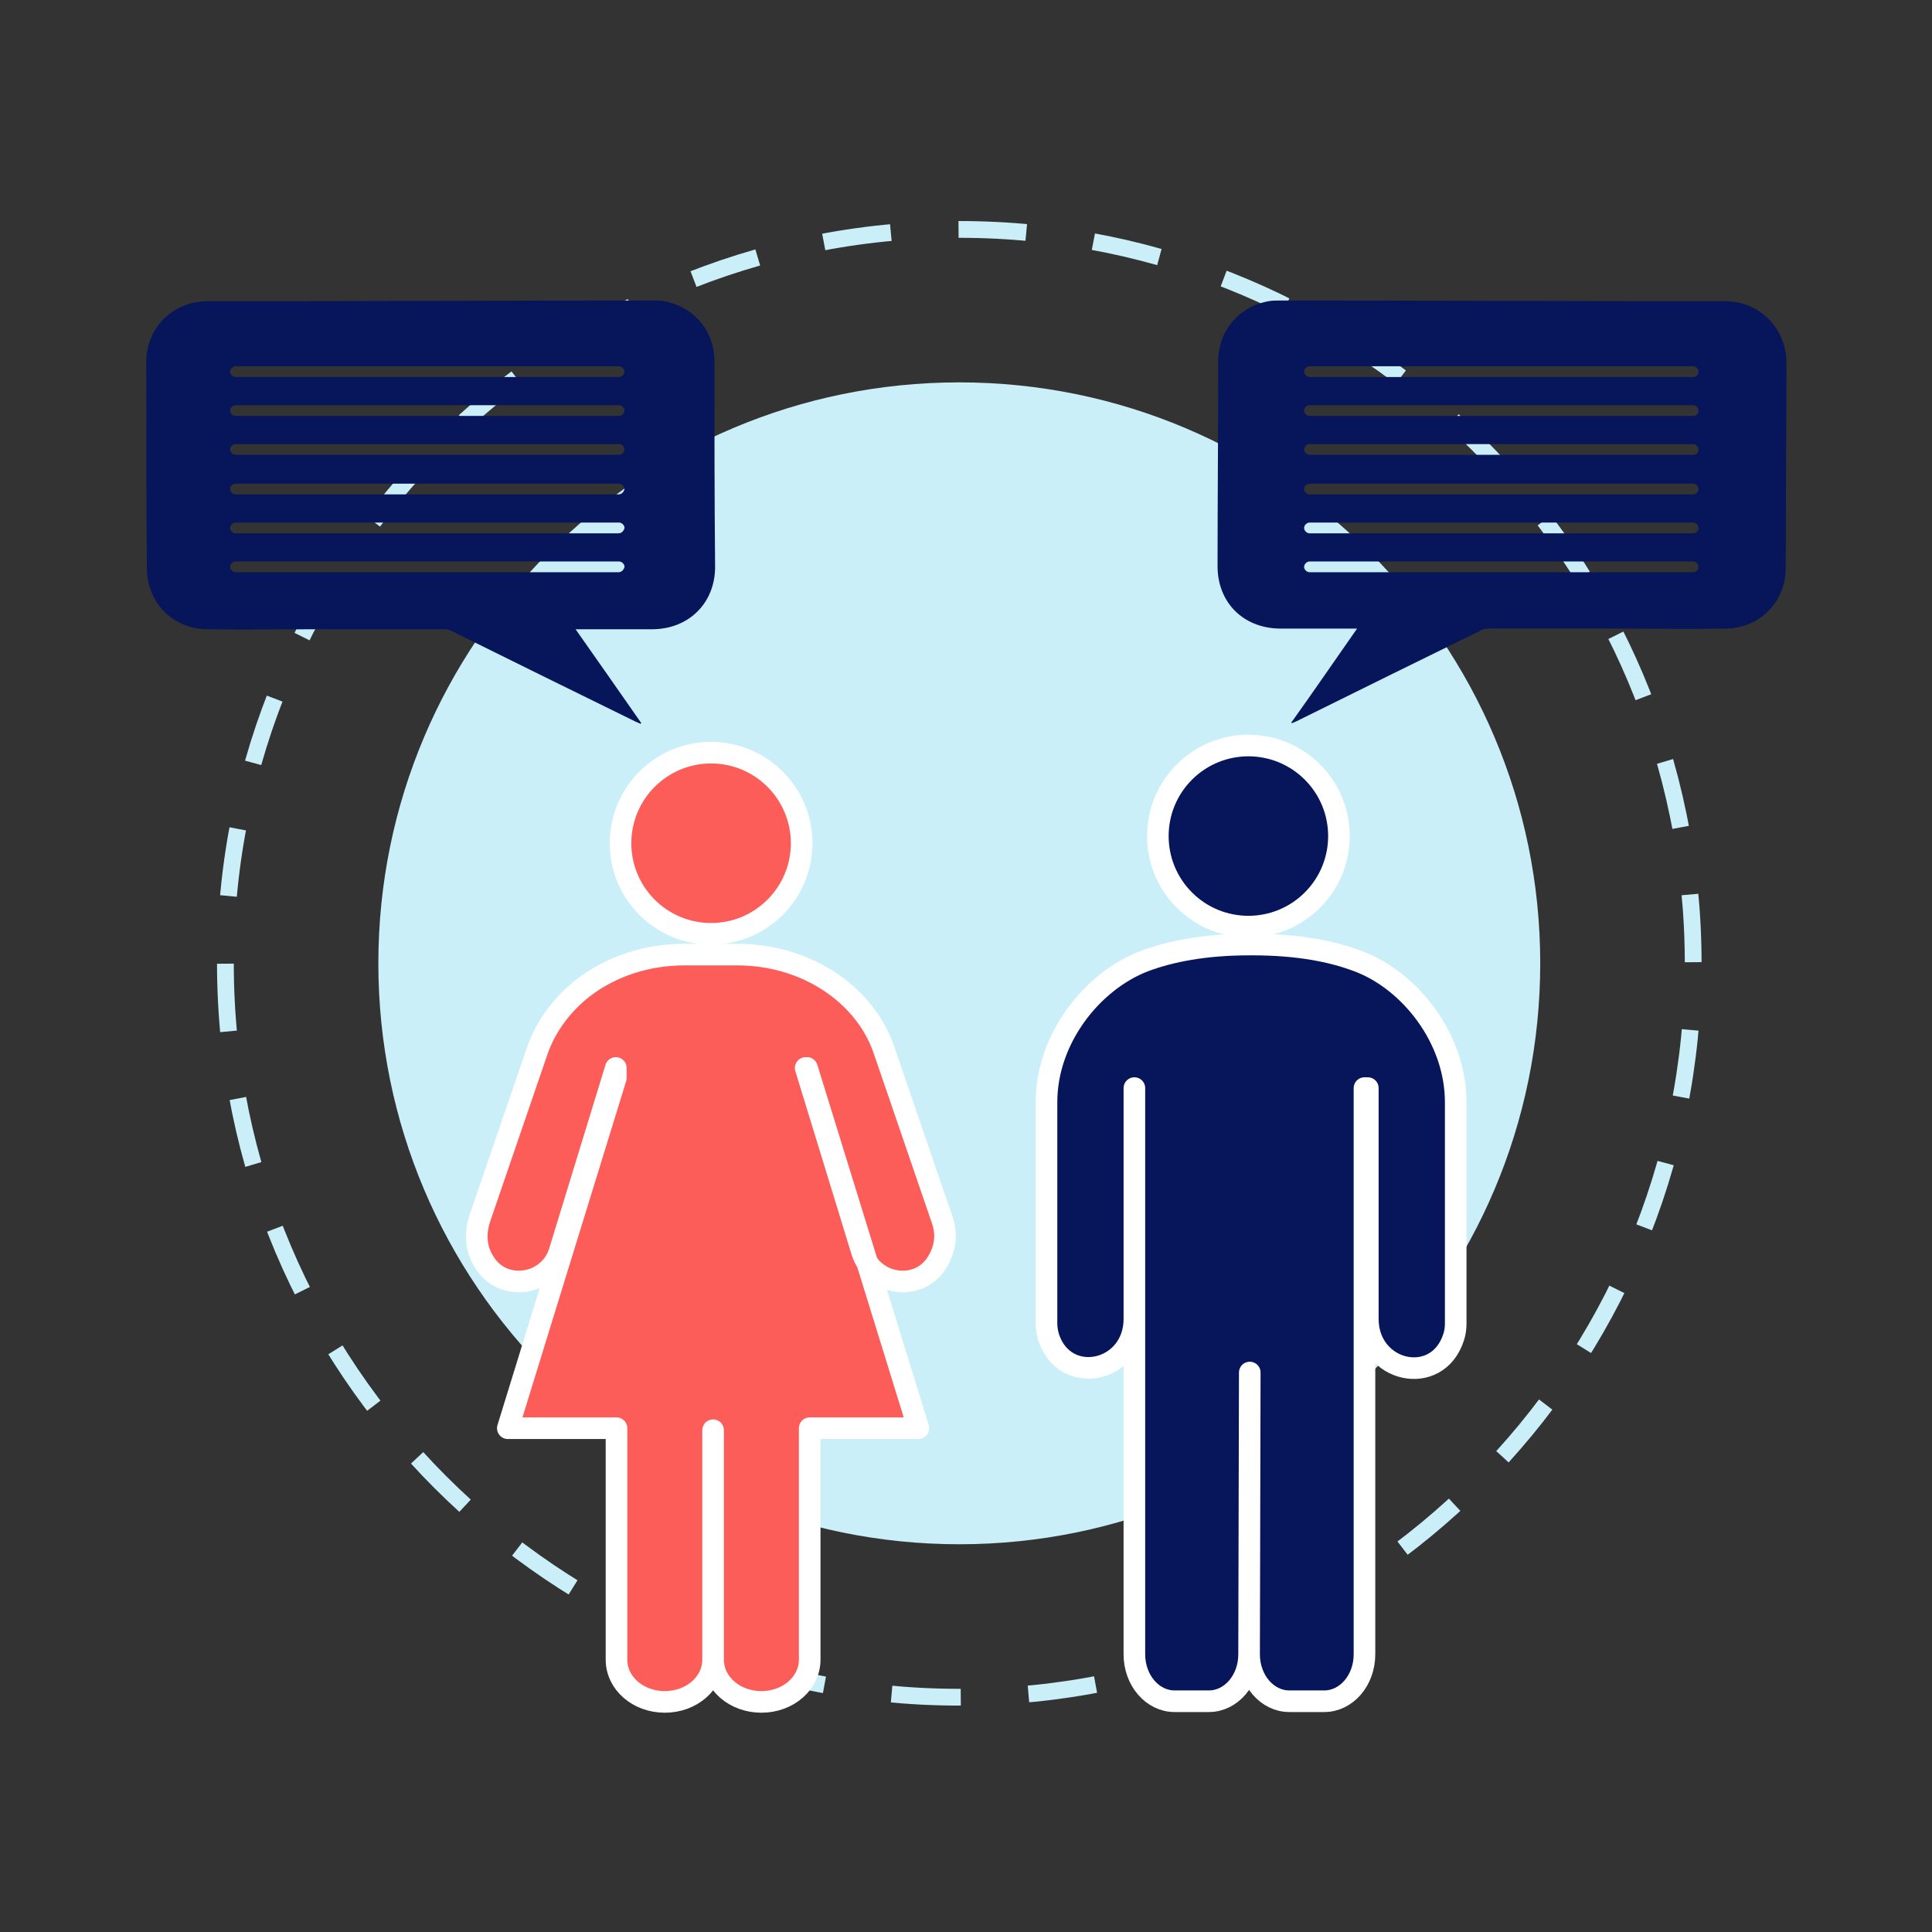 <?xml version="1.0" encoding="utf-8"?>
<!-- Generator: Adobe Illustrator 27.0.0, SVG Export Plug-In . SVG Version: 6.00 Build 0)  -->
<svg version="1.1" id="Layer_1" xmlns="http://www.w3.org/2000/svg" xmlns:xlink="http://www.w3.org/1999/xlink" x="0px" y="0px"
	 viewBox="0 0 288 288" style="enable-background:new 0 0 288 288;" xml:space="preserve">
<rect x="0" y="0" width="288" height="288" fill="#333333" stroke="none"/>
<style type="text/css">
	.st0{fill:#29B473;}
	.st1{fill:#1CB471;}
	.st2{fill:#00937D;}
	.st3{fill:#ECF0F1;}
	.st4{fill:#CAEFF9;}
	.st5{fill:none;stroke:#CAEFF9;stroke-width:2.5;stroke-miterlimit:10;stroke-dasharray:10.106,10.106;}
	.st6{fill:#FFFFFF;stroke:#FFFFFF;stroke-width:5;stroke-miterlimit:10;}
	.st7{fill:#07155A;}
	.st8{fill:#3B50A8;}
	.st9{fill:#CAF1FC;}
	
		.st10{fill:none;stroke:#3B50A8;stroke-width:3.221;stroke-linecap:round;stroke-linejoin:round;stroke-miterlimit:10;stroke-dasharray:12.886;}
	.st11{fill:#FCAF75;stroke:#3B50A8;stroke-width:3.221;stroke-linecap:round;stroke-linejoin:round;stroke-miterlimit:10;}
	.st12{fill:#FFFFFF;stroke:#3B50A8;stroke-width:3.221;stroke-linecap:round;stroke-linejoin:round;stroke-miterlimit:10;}
	.st13{fill:#A8F3A0;stroke:#3B50A8;stroke-width:3.221;stroke-linecap:round;stroke-linejoin:round;stroke-miterlimit:10;}
	.st14{fill:none;stroke:#3B50A8;stroke-width:3.221;stroke-linecap:round;stroke-linejoin:round;stroke-miterlimit:10;}
	.st15{fill:#FFD54A;}
	.st16{fill:#83C7FF;stroke:#3B50A8;stroke-width:3.221;stroke-linecap:round;stroke-linejoin:round;stroke-miterlimit:10;}
	.st17{fill:#FF8983;stroke:#3B50A8;stroke-width:3.221;stroke-linecap:round;stroke-linejoin:round;stroke-miterlimit:10;}
	.st18{fill:#FFFFFF;}
	.st19{fill:#FF8983;}
	.st20{fill:#FC5D59;}
	.st21{fill:none;}
	.st22{fill:#AED9ED;}
	.st23{fill:#F7E2B2;}
	.st24{fill:#E9E9E7;}
	.st25{fill:#FC5D59;stroke:#FFFFFF;stroke-width:3.221;stroke-linecap:round;stroke-linejoin:round;stroke-miterlimit:10;}
	.st26{fill:#07155A;stroke:#FFFFFF;stroke-width:3.221;stroke-linecap:round;stroke-linejoin:round;stroke-miterlimit:10;}
	.st27{fill:#79C9C9;}
	.st28{fill:#AEEDED;}
	.st29{fill:#252556;}
	.st30{fill:#2E2E68;}
	.st31{fill:#512C07;}
	.st32{opacity:0.31;}
	.st33{fill:none;stroke:#737373;stroke-width:0.789;stroke-miterlimit:10;}
	.st34{fill:#58D198;}
	.st35{fill:#FFFFFF;stroke:#FFFFFF;stroke-width:3.765;stroke-linecap:round;stroke-miterlimit:10;}
	.st36{opacity:0.89;}
	.st37{fill:url(#SVGID_1_);}
	
		.st38{fill:url(#SVGID_00000163788709666222501010000018083662127956399270_);stroke:#FFDE57;stroke-width:0.407;stroke-miterlimit:10;}
	.st39{fill:#FFD030;}
	
		.st40{fill:url(#SVGID_00000058590941390982825540000003990859608773926843_);stroke:#FFDE57;stroke-width:0.407;stroke-miterlimit:10;}
	
		.st41{fill:url(#SVGID_00000087374270309355686030000011912277289240554644_);stroke:#FFDE57;stroke-width:0.407;stroke-miterlimit:10;}
	
		.st42{fill:url(#SVGID_00000057127182403341587420000010569233248269884829_);stroke:#FFDE57;stroke-width:0.407;stroke-miterlimit:10;}
	
		.st43{fill:url(#SVGID_00000018934302619265676680000014638031110015807360_);stroke:#FFDE57;stroke-width:0.407;stroke-miterlimit:10;}
	.st44{fill:#FC5D59;stroke:#FC5D59;stroke-width:1.858;stroke-linecap:square;stroke-miterlimit:10;}
	.st45{fill:#736050;}
	.st46{fill:none;stroke:#737373;stroke-width:0.195;stroke-miterlimit:10;}
	.st47{clip-path:url(#SVGID_00000102541769909891481030000008423654287146632342_);}
	.st48{fill:#F4F4F4;}
	.st49{fill:#FC5D59;stroke:#FFFFFF;stroke-width:1.303;stroke-linecap:round;stroke-linejoin:round;stroke-miterlimit:10;}
	.st50{fill:#F2F2F2;stroke:#FFFFFF;stroke-width:1.303;stroke-linecap:round;stroke-linejoin:round;stroke-miterlimit:10;}
	.st51{fill:#A3CDE6;}
	.st52{fill:#79B0C9;}
	.st53{fill:#96C0D6;}
	.st54{fill:#F24138;}
	.st55{fill:#C9EFF2;}
	.st56{fill:url(#SVGID_00000148649726555416155200000004698936607414988215_);}
	.st57{fill:none;stroke:#737373;stroke-width:1.516;stroke-miterlimit:10;}
	.st58{fill:#576BBA;}
	.st59{fill:url(#SVGID_00000016796062032738851210000002145206299189791674_);}
	.st60{fill:url(#SVGID_00000028293591480658455290000015869219325658726531_);}
	.st61{fill:#3B2314;stroke:#4F311E;stroke-width:7.23;stroke-linecap:round;stroke-miterlimit:10;}
	.st62{fill:url(#SVGID_00000147186399974437552350000004202585734447647616_);}
	.st63{fill:url(#SVGID_00000112591377142954632990000005810976066244804760_);}
	.st64{fill:url(#SVGID_00000176028862147337898780000005084881335461625988_);}
	.st65{fill:#FFF9DE;}
	.st66{fill:url(#SVGID_00000073003282255848062440000001965688123956517506_);}
	
		.st67{fill:url(#SVGID_00000000918249082187411080000004832795902529131950_);stroke:#D13D23;stroke-width:0.781;stroke-miterlimit:10;}
	
		.st68{fill:url(#SVGID_00000084511551393432875290000001642159639243024534_);stroke:#FFDE57;stroke-width:0.781;stroke-miterlimit:10;}
	.st69{fill:url(#SVGID_00000134238367718077435230000005427424494480961206_);}
	
		.st70{fill:url(#SVGID_00000023253606666448993540000000215216703645891245_);stroke:#D13D23;stroke-width:0.781;stroke-miterlimit:10;}
	
		.st71{fill:url(#SVGID_00000113351036925781495120000003409026911819983022_);stroke:#FFDE57;stroke-width:0.781;stroke-miterlimit:10;}
	.st72{fill:url(#SVGID_00000106133001984501487600000000664848167447719058_);}
	
		.st73{fill:url(#SVGID_00000003100063531149256420000008864449146174442932_);stroke:#D13D23;stroke-width:0.781;stroke-miterlimit:10;}
	
		.st74{fill:url(#SVGID_00000115494771763988713720000001589513262348777858_);stroke:#FFDE57;stroke-width:0.781;stroke-miterlimit:10;}
	.st75{fill:url(#SVGID_00000124155330201952138270000012665966448406279083_);}
	
		.st76{fill:url(#SVGID_00000017513500501423492690000014217407036636042151_);stroke:#D13D23;stroke-width:0.781;stroke-miterlimit:10;}
	
		.st77{fill:url(#SVGID_00000065052160123051999680000009162824542262333880_);stroke:#FFDE57;stroke-width:0.781;stroke-miterlimit:10;}
	.st78{fill:url(#SVGID_00000041274287473770889600000013937879558982111921_);}
	
		.st79{fill:url(#SVGID_00000085973132585639516120000011155294780306897289_);stroke:#D13D23;stroke-width:0.781;stroke-miterlimit:10;}
	
		.st80{fill:url(#SVGID_00000009550814256233295750000008952521076731271299_);stroke:#FFDE57;stroke-width:0.781;stroke-miterlimit:10;}
	.st81{fill:url(#SVGID_00000012429963120846415260000008811109696007870615_);}
	
		.st82{fill:url(#SVGID_00000175281989144672590990000005445731035940222367_);stroke:#D13D23;stroke-width:0.781;stroke-miterlimit:10;}
	
		.st83{fill:url(#SVGID_00000118361749127219192200000001756746452559115415_);stroke:#FFDE57;stroke-width:0.781;stroke-miterlimit:10;}
	.st84{fill:url(#SVGID_00000105417274963327087330000005869465240218365865_);}
	
		.st85{fill:url(#SVGID_00000105409536262873485320000017587379239965169563_);stroke:#D13D23;stroke-width:0.781;stroke-miterlimit:10;}
	
		.st86{fill:url(#SVGID_00000024705564726182453830000012904613789335513238_);stroke:#FFDE57;stroke-width:0.781;stroke-miterlimit:10;}
	.st87{fill:#F06C9A;stroke:#B483CF;stroke-width:3.568;stroke-linecap:square;stroke-miterlimit:10;}
	.st88{fill:none;stroke:#737373;stroke-width:0.374;stroke-miterlimit:10;}
	.st89{opacity:0.46;fill:#376C91;}
	.st90{opacity:0.28;fill:#849391;}
	.st91{fill:url(#SVGID_00000123424842177886244160000001861393316441235121_);}
	.st92{fill:url(#SVGID_00000129195474000297140110000011974229556979139457_);}
	.st93{fill:url(#SVGID_00000050636168822820534620000017708447321829129600_);}
	.st94{fill:url(#SVGID_00000181071460601332633140000017294180962727136937_);}
	.st95{fill:url(#SVGID_00000165950626975938362420000006015551362368470944_);}
	.st96{fill:url(#SVGID_00000009565891816843295740000009314318150487066538_);}
	
		.st97{fill:url(#SVGID_00000029757875333755989500000003711312400237675160_);stroke:#D13D23;stroke-width:0.781;stroke-miterlimit:10;}
	
		.st98{fill:url(#SVGID_00000007401763230793859990000003953303691073449135_);stroke:#FFDE57;stroke-width:0.781;stroke-miterlimit:10;}
	.st99{fill:url(#SVGID_00000067237143118229755470000014618252086245176729_);}
	
		.st100{fill:url(#SVGID_00000128449399512190839890000008107944624458614172_);stroke:#D13D23;stroke-width:0.781;stroke-miterlimit:10;}
	
		.st101{fill:url(#SVGID_00000138564362335915314200000017039574342090081724_);stroke:#FFDE57;stroke-width:0.781;stroke-miterlimit:10;}
	.st102{fill:url(#SVGID_00000145761859112608512710000015046470930827996559_);}
	
		.st103{fill:url(#SVGID_00000013185788332905431250000016880190178568336543_);stroke:#D13D23;stroke-width:0.781;stroke-miterlimit:10;}
	
		.st104{fill:url(#SVGID_00000031206318993907846900000005264895875829385884_);stroke:#FFDE57;stroke-width:0.781;stroke-miterlimit:10;}
	.st105{fill:url(#SVGID_00000065067905354803637210000012111532768477565364_);}
	
		.st106{fill:url(#SVGID_00000075129407067516220660000014506605238505918087_);stroke:#D13D23;stroke-width:0.781;stroke-miterlimit:10;}
	
		.st107{fill:url(#SVGID_00000006688285394072518940000015027768004132652932_);stroke:#FFDE57;stroke-width:0.781;stroke-miterlimit:10;}
	.st108{fill:url(#SVGID_00000046336353490888991750000001244971866786532750_);}
	
		.st109{fill:url(#SVGID_00000083072724298083073210000005936348047127895937_);stroke:#D13D23;stroke-width:0.781;stroke-miterlimit:10;}
	
		.st110{fill:url(#SVGID_00000031178243249396603120000015746854660928058294_);stroke:#FFDE57;stroke-width:0.781;stroke-miterlimit:10;}
	.st111{fill:url(#SVGID_00000080900699043675439820000011819136851299569325_);}
	
		.st112{fill:url(#SVGID_00000181065535161595847570000006144722688279431589_);stroke:#D13D23;stroke-width:0.781;stroke-miterlimit:10;}
	
		.st113{fill:url(#SVGID_00000008834055430130236200000013184715960499138959_);stroke:#FFDE57;stroke-width:0.781;stroke-miterlimit:10;}
	.st114{fill:url(#SVGID_00000002356186776493614610000012392228864416017083_);}
	
		.st115{fill:url(#SVGID_00000172408583937375016080000013491429200158973342_);stroke:#D13D23;stroke-width:0.781;stroke-miterlimit:10;}
	
		.st116{fill:url(#SVGID_00000070083138466206032370000018228368929730797700_);stroke:#FFDE57;stroke-width:0.781;stroke-miterlimit:10;}
	.st117{fill:#28AAE4;}
	.st118{fill:none;stroke:#252557;stroke-width:4.654;stroke-linecap:round;stroke-linejoin:round;}
	.st119{fill:#96E6FE;}
	.st120{fill:#F09854;}
	.st121{fill:#34253D;}
	.st122{fill:#B36667;}
	.st123{fill:#0B2E4C;}
	.st124{fill:#2E7191;}
	.st125{fill:#C8AD3A;}
	.st126{fill:#255D78;}
	.st127{fill:#88BECD;}
	.st128{fill:#6CB2D2;}
	.st129{fill:#F9FAEC;}
	.st130{fill:#5C88A4;}
	.st131{fill:#515963;}
	.st132{fill:#FFAD6E;}
	.st133{fill:#F08E43;}
	.st134{fill:#EB7B3C;}
	.st135{fill:#BD5D3A;}
	.st136{fill:#F5EAC6;}
	.st137{fill:#E8C28D;}
	.st138{fill:#98ABB5;}
	.st139{fill:#D9D0AF;}
	.st140{fill:#BF343F;}
	.st141{fill:#3581A6;}
	.st142{opacity:0.3;fill:#52BFF5;}
	.st143{opacity:0.15;fill:url(#SVGID_00000023252403135824713280000008764449042816473783_);}
	.st144{opacity:0.15;fill:url(#SVGID_00000044891947039815593070000009517362924892248509_);}
	.st145{opacity:0.15;fill:url(#SVGID_00000085972195296670307300000004847142630158688689_);}
	.st146{opacity:0.15;fill:url(#SVGID_00000029730399500907316110000012389886222559331208_);}
	.st147{opacity:0.15;fill:url(#SVGID_00000150806590806694381740000007367304869999830958_);}
	.st148{fill:#FBB055;}
	.st149{fill:#6D6E71;}
	.st150{fill:#FBD5A2;}
	.st151{fill:#414042;}
	.st152{fill:#F18D4F;}
	.st153{fill:#FF5899;}
	.st154{fill:#44B8FA;}
	.st155{fill:#B4CC15;}
	.st156{fill:#A8A111;}
	.st157{fill:#FFFFFF;stroke:#FFFFFF;stroke-width:4.676;stroke-linecap:round;stroke-miterlimit:10;}
	.st158{fill:url(#SVGID_00000119806219261945929860000006433759130407015085_);}
	.st159{fill:url(#SVGID_00000057852499865817547490000001582926097297245101_);}
	.st160{fill:url(#SVGID_00000069377538614581960730000016003901661752646839_);}
	.st161{fill:url(#SVGID_00000116232951372504173880000016706505530706524838_);}
	
		.st162{fill:url(#SVGID_00000158739219847371946740000005952548457110017431_);stroke:#D13D23;stroke-width:0.505;stroke-miterlimit:10;}
	
		.st163{fill:url(#SVGID_00000067218503601162084450000007502098677098834873_);stroke:#FFDE57;stroke-width:0.505;stroke-miterlimit:10;}
	.st164{fill:url(#SVGID_00000010990030348855310660000005839623924701525179_);}
	
		.st165{fill:url(#SVGID_00000137851711551529994930000015896318490444252846_);stroke:#D13D23;stroke-width:0.505;stroke-miterlimit:10;}
	
		.st166{fill:url(#SVGID_00000092424344873751069700000017998604486910892941_);stroke:#FFDE57;stroke-width:0.505;stroke-miterlimit:10;}
	.st167{fill:url(#SVGID_00000150805833082830816430000001223725546898376863_);}
	
		.st168{fill:url(#SVGID_00000108286860452229271140000006291510434438230678_);stroke:#D13D23;stroke-width:0.505;stroke-miterlimit:10;}
	
		.st169{fill:url(#SVGID_00000090979759180291549690000000274571142665166986_);stroke:#FFDE57;stroke-width:0.505;stroke-miterlimit:10;}
	.st170{fill:url(#SVGID_00000163058259823625805040000003460921073904770217_);}
	
		.st171{fill:url(#SVGID_00000033345675063124705290000016256712430366786968_);stroke:#D13D23;stroke-width:0.505;stroke-miterlimit:10;}
	
		.st172{fill:url(#SVGID_00000091723238744719025120000011384694001491205251_);stroke:#FFDE57;stroke-width:0.505;stroke-miterlimit:10;}
	.st173{fill:url(#SVGID_00000042715024640039338890000002130852356629768336_);}
	
		.st174{fill:url(#SVGID_00000039109656619069411460000006313687853358597286_);stroke:#D13D23;stroke-width:0.505;stroke-miterlimit:10;}
	
		.st175{fill:url(#SVGID_00000130615550323791442890000006055776262504221872_);stroke:#FFDE57;stroke-width:0.505;stroke-miterlimit:10;}
	.st176{fill:url(#SVGID_00000011735995656409540420000002772542738388086426_);}
	
		.st177{fill:url(#SVGID_00000132069150476334863720000008589941283905447831_);stroke:#D13D23;stroke-width:0.505;stroke-miterlimit:10;}
	
		.st178{fill:url(#SVGID_00000150080365837353805080000012360026939114412710_);stroke:#FFDE57;stroke-width:0.505;stroke-miterlimit:10;}
	.st179{fill:url(#SVGID_00000000201846109948926390000002079687682328968094_);}
	
		.st180{fill:url(#SVGID_00000177486538180284849430000004607225656042356905_);stroke:#D13D23;stroke-width:0.505;stroke-miterlimit:10;}
	
		.st181{fill:url(#SVGID_00000059302587869064046630000005092427899071992208_);stroke:#FFDE57;stroke-width:0.505;stroke-miterlimit:10;}
	.st182{fill:none;stroke:#737373;stroke-width:0.242;stroke-miterlimit:10;}
	.st183{fill:url(#SVGID_00000140732374164621220970000009953985322433936264_);}
	.st184{fill:url(#SVGID_00000165224677241037962290000016226206006501523884_);}
	.st185{fill:url(#SVGID_00000057140529900073561010000013578001162844611485_);}
	.st186{fill:url(#SVGID_00000067193847675052171010000001074576387581842848_);}
	
		.st187{fill:url(#SVGID_00000058550643170993220180000002311880951906920334_);stroke:#D13D23;stroke-width:0.286;stroke-miterlimit:10;}
	
		.st188{fill:url(#SVGID_00000077285340780825865780000011271033090957761949_);stroke:#FFDE57;stroke-width:0.286;stroke-miterlimit:10;}
	.st189{fill:url(#SVGID_00000046326806256023580980000001912019051766427824_);}
	
		.st190{fill:url(#SVGID_00000057827639941721472000000016036865003470937517_);stroke:#D13D23;stroke-width:0.286;stroke-miterlimit:10;}
	
		.st191{fill:url(#SVGID_00000156551527351450452320000014486975594001980562_);stroke:#FFDE57;stroke-width:0.286;stroke-miterlimit:10;}
	.st192{fill:url(#SVGID_00000177477310258406547040000004609521203984446642_);}
	
		.st193{fill:url(#SVGID_00000054262867481473531820000005926116014816981645_);stroke:#D13D23;stroke-width:0.286;stroke-miterlimit:10;}
	
		.st194{fill:url(#SVGID_00000142146751352275304430000014505809883886716336_);stroke:#FFDE57;stroke-width:0.286;stroke-miterlimit:10;}
	.st195{fill:url(#SVGID_00000150818312469489625240000011020327388036529070_);}
	
		.st196{fill:url(#SVGID_00000114073204724050080450000000964803662305736125_);stroke:#D13D23;stroke-width:0.286;stroke-miterlimit:10;}
	
		.st197{fill:url(#SVGID_00000035492184311154265700000001339173340518234006_);stroke:#FFDE57;stroke-width:0.286;stroke-miterlimit:10;}
	.st198{fill:url(#SVGID_00000046340299863185319190000012004319510878810253_);}
	
		.st199{fill:url(#SVGID_00000065048201029721367840000003679718076298139559_);stroke:#D13D23;stroke-width:0.286;stroke-miterlimit:10;}
	
		.st200{fill:url(#SVGID_00000098197301864380096920000012606635746592537521_);stroke:#FFDE57;stroke-width:0.286;stroke-miterlimit:10;}
	.st201{fill:url(#SVGID_00000110442805736893591770000013099171763134629000_);}
	
		.st202{fill:url(#SVGID_00000176041593182876394900000013883328049251450012_);stroke:#D13D23;stroke-width:0.286;stroke-miterlimit:10;}
	
		.st203{fill:url(#SVGID_00000155825252646151750430000017976947635568161169_);stroke:#FFDE57;stroke-width:0.286;stroke-miterlimit:10;}
	.st204{fill:url(#SVGID_00000112594071062590582330000014690386706996125876_);}
	
		.st205{fill:url(#SVGID_00000021117667726206516690000005059027251793691542_);stroke:#D13D23;stroke-width:0.286;stroke-miterlimit:10;}
	
		.st206{fill:url(#SVGID_00000121243696556943325830000008926992084094498214_);stroke:#FFDE57;stroke-width:0.286;stroke-miterlimit:10;}
	.st207{fill:none;stroke:#737373;stroke-width:0.137;stroke-miterlimit:10;}
	.st208{fill:url(#SVGID_00000016072098460792627480000010491716675226555799_);}
	
		.st209{fill:url(#SVGID_00000080175549165666669070000007421881887937979026_);stroke:#D13D23;stroke-width:0.505;stroke-miterlimit:10;}
	
		.st210{fill:url(#SVGID_00000039101903065206088810000001183028138288304031_);stroke:#FFDE57;stroke-width:0.505;stroke-miterlimit:10;}
	.st211{fill:url(#SVGID_00000152255581253863621970000001394552866935098541_);}
	
		.st212{fill:url(#SVGID_00000102504894384558703620000007908360422940270749_);stroke:#D13D23;stroke-width:0.505;stroke-miterlimit:10;}
	
		.st213{fill:url(#SVGID_00000128459150375910438890000018289714652673342607_);stroke:#FFDE57;stroke-width:0.505;stroke-miterlimit:10;}
	.st214{fill:url(#SVGID_00000006695419357540909900000010764329751519325842_);}
	
		.st215{fill:url(#SVGID_00000120528069083437861670000000679342163518292899_);stroke:#D13D23;stroke-width:0.505;stroke-miterlimit:10;}
	
		.st216{fill:url(#SVGID_00000012470762576206255060000007206480945978171803_);stroke:#FFDE57;stroke-width:0.505;stroke-miterlimit:10;}
	.st217{fill:url(#SVGID_00000054253731901890693830000014281158414314819717_);}
	
		.st218{fill:url(#SVGID_00000018958572832847543270000007112486775029582258_);stroke:#D13D23;stroke-width:0.505;stroke-miterlimit:10;}
	
		.st219{fill:url(#SVGID_00000144309672375160445750000004876703977287513262_);stroke:#FFDE57;stroke-width:0.505;stroke-miterlimit:10;}
	.st220{fill:url(#SVGID_00000053515704358080163080000004742719494710608811_);}
	
		.st221{fill:url(#SVGID_00000044139792145200896890000013854785080033153205_);stroke:#D13D23;stroke-width:0.505;stroke-miterlimit:10;}
	
		.st222{fill:url(#SVGID_00000134945368779398616990000008223385729878863015_);stroke:#FFDE57;stroke-width:0.505;stroke-miterlimit:10;}
	.st223{fill:url(#SVGID_00000030445382066913941440000014908049548363597745_);}
	
		.st224{fill:url(#SVGID_00000027565279154318435550000000660284409836050336_);stroke:#D13D23;stroke-width:0.505;stroke-miterlimit:10;}
	
		.st225{fill:url(#SVGID_00000138546173746001921690000012610233997466945682_);stroke:#FFDE57;stroke-width:0.505;stroke-miterlimit:10;}
	.st226{fill:url(#SVGID_00000089539176627421980940000014022793342533825920_);}
	
		.st227{fill:url(#SVGID_00000012434306539249401850000000053731802823742904_);stroke:#D13D23;stroke-width:0.505;stroke-miterlimit:10;}
	
		.st228{fill:url(#SVGID_00000173149341875790136680000003135841609565590156_);stroke:#FFDE57;stroke-width:0.505;stroke-miterlimit:10;}
	.st229{fill:url(#SVGID_00000076582739830389744620000016398655099142879635_);}
	
		.st230{fill:url(#SVGID_00000084494578840766266360000016594379054305841335_);stroke:#D13D23;stroke-width:0.505;stroke-miterlimit:10;}
	
		.st231{fill:url(#SVGID_00000117658586004438412100000001511174870780023226_);stroke:#FFDE57;stroke-width:0.505;stroke-miterlimit:10;}
	.st232{fill:url(#SVGID_00000162342483982459110280000014041791886298240157_);}
	
		.st233{fill:url(#SVGID_00000026861779350451525860000005728339210195939220_);stroke:#D13D23;stroke-width:0.505;stroke-miterlimit:10;}
	
		.st234{fill:url(#SVGID_00000145041509591511333330000013593672280735426483_);stroke:#FFDE57;stroke-width:0.505;stroke-miterlimit:10;}
	.st235{fill:url(#SVGID_00000141451830040363003290000015077614707153497016_);}
	
		.st236{fill:url(#SVGID_00000163069619208878310610000004509225077559912088_);stroke:#D13D23;stroke-width:0.505;stroke-miterlimit:10;}
	
		.st237{fill:url(#SVGID_00000026151048689279396980000009725054741127780259_);stroke:#FFDE57;stroke-width:0.505;stroke-miterlimit:10;}
	.st238{fill:url(#SVGID_00000005985689600085361570000005324012651104684987_);}
	
		.st239{fill:url(#SVGID_00000145032276309654457050000003304119715447788220_);stroke:#D13D23;stroke-width:0.505;stroke-miterlimit:10;}
	
		.st240{fill:url(#SVGID_00000083072267106881801360000003078461590420960191_);stroke:#FFDE57;stroke-width:0.505;stroke-miterlimit:10;}
	.st241{fill:url(#SVGID_00000067235962306143129760000004932751812022691494_);}
	
		.st242{fill:url(#SVGID_00000021827572675193950090000013779823298230350745_);stroke:#D13D23;stroke-width:0.505;stroke-miterlimit:10;}
	
		.st243{fill:url(#SVGID_00000075843963944937970560000016552704269722903719_);stroke:#FFDE57;stroke-width:0.505;stroke-miterlimit:10;}
	.st244{fill:url(#SVGID_00000168074797826451532550000010206064242467542423_);}
	
		.st245{fill:url(#SVGID_00000134965238383013049480000000409858591215404693_);stroke:#D13D23;stroke-width:0.505;stroke-miterlimit:10;}
	
		.st246{fill:url(#SVGID_00000123436501769782620220000016576658824437195668_);stroke:#FFDE57;stroke-width:0.505;stroke-miterlimit:10;}
	.st247{fill:url(#SVGID_00000155125256168508769400000016829024019064545417_);}
	
		.st248{fill:url(#SVGID_00000120548590347685059520000007472856427243937419_);stroke:#D13D23;stroke-width:0.505;stroke-miterlimit:10;}
	
		.st249{fill:url(#SVGID_00000003098346409929516220000002285915976379200693_);stroke:#FFDE57;stroke-width:0.505;stroke-miterlimit:10;}
	.st250{fill:url(#SVGID_00000038406645942146825180000004955414457282263981_);}
	
		.st251{fill:url(#SVGID_00000159446670173941083200000015558829543954058644_);stroke:#D13D23;stroke-width:0.505;stroke-miterlimit:10;}
	
		.st252{fill:url(#SVGID_00000103239227231405294860000017615020950227150488_);stroke:#FFDE57;stroke-width:0.505;stroke-miterlimit:10;}
	.st253{fill:url(#SVGID_00000041279528691196158300000004621405732402056320_);}
	
		.st254{fill:url(#SVGID_00000064320132995549852680000007844537267315736750_);stroke:#D13D23;stroke-width:0.505;stroke-miterlimit:10;}
	
		.st255{fill:url(#SVGID_00000100380062020308007340000008717537694190599090_);stroke:#FFDE57;stroke-width:0.505;stroke-miterlimit:10;}
	.st256{fill:url(#SVGID_00000129904483588973980850000012804788804942182066_);}
	
		.st257{fill:url(#SVGID_00000021117320876074338110000006004736906877385391_);stroke:#D13D23;stroke-width:0.505;stroke-miterlimit:10;}
	
		.st258{fill:url(#SVGID_00000162341011080249726970000011572542995891841459_);stroke:#FFDE57;stroke-width:0.505;stroke-miterlimit:10;}
	.st259{fill:url(#SVGID_00000169537396851864913320000000567140472231953064_);}
	
		.st260{fill:url(#SVGID_00000162323022984977870370000010944817683158654122_);stroke:#D13D23;stroke-width:0.505;stroke-miterlimit:10;}
	
		.st261{fill:url(#SVGID_00000036244008152902270720000012502390370076154556_);stroke:#FFDE57;stroke-width:0.505;stroke-miterlimit:10;}
	.st262{clip-path:url(#SVGID_00000026857660779357019360000009153276621475254685_);}
	.st263{fill:#F2F2F2;}
	.st264{fill:#F9D885;}
	.st265{opacity:0.15;fill:url(#SVGID_00000116211383900290898420000005935347701136437178_);}
	.st266{fill:#F0B56D;}
	.st267{opacity:0.1;fill:#B3B3B3;}
	.st268{opacity:0.5;fill:#CCCCCC;}
	.st269{fill:#F2F2F2;stroke:#FFFFFF;stroke-width:1.205;stroke-linecap:round;stroke-linejoin:round;stroke-miterlimit:10;}
	.st270{fill:#F24138;stroke:#FFFFFF;stroke-width:1.205;stroke-linecap:round;stroke-linejoin:round;stroke-miterlimit:10;}
	.st271{fill:url(#SVGID_00000129885799781479671020000009196703250535887037_);}
	.st272{fill:url(#SVGID_00000047059411355852944240000009966622834647508415_);}
	.st273{fill:url(#SVGID_00000183247574236627354370000012027023900695582618_);}
	.st274{fill:url(#SVGID_00000044894681029883825940000008254340984045821581_);}
	.st275{fill:url(#SVGID_00000058548066090658697680000015344493866115321480_);}
	.st276{fill:url(#SVGID_00000089551792531069102400000011016381203018793375_);}
	
		.st277{fill:url(#SVGID_00000114050451042268270950000014229553542874143364_);stroke:#D13D23;stroke-width:0.781;stroke-miterlimit:10;}
	
		.st278{fill:url(#SVGID_00000118361731906360075690000017748169682450458500_);stroke:#FFDE57;stroke-width:0.781;stroke-miterlimit:10;}
	.st279{fill:url(#SVGID_00000130627262851226719010000008569289830433757113_);}
	
		.st280{fill:url(#SVGID_00000004539414330012480860000006810146330877848238_);stroke:#D13D23;stroke-width:0.781;stroke-miterlimit:10;}
	
		.st281{fill:url(#SVGID_00000134224024519770984250000005785173310344014782_);stroke:#FFDE57;stroke-width:0.781;stroke-miterlimit:10;}
	.st282{fill:url(#SVGID_00000064323373648872159790000011447945423608831905_);}
	
		.st283{fill:url(#SVGID_00000152950509372684159830000002079118436719235477_);stroke:#D13D23;stroke-width:0.781;stroke-miterlimit:10;}
	
		.st284{fill:url(#SVGID_00000000210681155341958270000013395016648394533557_);stroke:#FFDE57;stroke-width:0.781;stroke-miterlimit:10;}
	.st285{fill:url(#SVGID_00000113347454179752469180000002528885092546184894_);}
	
		.st286{fill:url(#SVGID_00000078029070950211995390000004035009938496025730_);stroke:#D13D23;stroke-width:0.781;stroke-miterlimit:10;}
	
		.st287{fill:url(#SVGID_00000018196722017818464260000000481595998189792920_);stroke:#FFDE57;stroke-width:0.781;stroke-miterlimit:10;}
	.st288{fill:url(#SVGID_00000084531156611701497510000004878707679391028129_);}
	
		.st289{fill:url(#SVGID_00000163034654807083386720000005621176881919105199_);stroke:#D13D23;stroke-width:0.781;stroke-miterlimit:10;}
	
		.st290{fill:url(#SVGID_00000000915780968779325450000015523718219621183399_);stroke:#FFDE57;stroke-width:0.781;stroke-miterlimit:10;}
	.st291{fill:url(#SVGID_00000000189786804823837460000006920793797092671384_);}
	
		.st292{fill:url(#SVGID_00000093150978290618572200000018245294653120795547_);stroke:#D13D23;stroke-width:0.781;stroke-miterlimit:10;}
	
		.st293{fill:url(#SVGID_00000045612862658258159690000000385159411609669792_);stroke:#FFDE57;stroke-width:0.781;stroke-miterlimit:10;}
	.st294{fill:url(#SVGID_00000171714966243470712580000004253089872294436751_);}
	
		.st295{fill:url(#SVGID_00000017499806204066467710000000817119056700924291_);stroke:#D13D23;stroke-width:0.781;stroke-miterlimit:10;}
	
		.st296{fill:url(#SVGID_00000031171117071415571370000016844209998576985229_);stroke:#FFDE57;stroke-width:0.781;stroke-miterlimit:10;}
	.st297{fill:#00FF00;}
	.st298{clip-path:url(#SVGID_00000079448715320099197830000009925353548324077491_);}
	.st299{clip-path:url(#SVGID_00000023966448212956425490000018294358077252393616_);}
	.st300{clip-path:url(#SVGID_00000072253088738298066070000015728823620164734339_);fill:#FFFFFF;}
	.st301{clip-path:url(#SVGID_00000124857682844753158570000004319908791251326360_);}
	.st302{fill:#FFFFFF;stroke:#FFFFFF;stroke-width:3.656;stroke-linecap:round;stroke-miterlimit:10;}
	.st303{fill:url(#SVGID_00000046339206421102353390000006299316765766992007_);}
	
		.st304{fill:url(#SVGID_00000150785028350719020910000003332720216715515054_);stroke:#D13D23;stroke-width:0.395;stroke-miterlimit:10;}
	
		.st305{fill:url(#SVGID_00000159471978571430223540000014526541065666836608_);stroke:#FFDE57;stroke-width:0.395;stroke-miterlimit:10;}
	.st306{fill:url(#SVGID_00000175291575234096946330000001622316116651986108_);}
	
		.st307{fill:url(#SVGID_00000152960227706377366480000017935543321854618805_);stroke:#D13D23;stroke-width:0.395;stroke-miterlimit:10;}
	
		.st308{fill:url(#SVGID_00000079451754522908878100000008291389564725125788_);stroke:#FFDE57;stroke-width:0.395;stroke-miterlimit:10;}
	.st309{fill:url(#SVGID_00000076594061539596987280000014688288829776326578_);}
	
		.st310{fill:url(#SVGID_00000143592182391494127030000017442020955640266385_);stroke:#D13D23;stroke-width:0.395;stroke-miterlimit:10;}
	
		.st311{fill:url(#SVGID_00000116213236655300320010000013736616357952261821_);stroke:#FFDE57;stroke-width:0.395;stroke-miterlimit:10;}
	.st312{fill:url(#SVGID_00000084509386905312650930000016228936527403346855_);}
	
		.st313{fill:url(#SVGID_00000111155441584343518380000000527419836445538205_);stroke:#D13D23;stroke-width:0.395;stroke-miterlimit:10;}
	
		.st314{fill:url(#SVGID_00000023985745578662874120000018096597920688966833_);stroke:#FFDE57;stroke-width:0.395;stroke-miterlimit:10;}
	.st315{fill:url(#SVGID_00000013178801993004778180000012247948676627891360_);}
	
		.st316{fill:url(#SVGID_00000177460642881397706200000016081998349099998095_);stroke:#D13D23;stroke-width:0.395;stroke-miterlimit:10;}
	
		.st317{fill:url(#SVGID_00000160889261658430530380000016098688645003569799_);stroke:#FFDE57;stroke-width:0.395;stroke-miterlimit:10;}
	.st318{fill:url(#SVGID_00000147910499430674381830000007954432172747870889_);}
	
		.st319{fill:url(#SVGID_00000135658797005575086180000002303432092100449159_);stroke:#D13D23;stroke-width:0.395;stroke-miterlimit:10;}
	
		.st320{fill:url(#SVGID_00000070833519042286027140000017614388043565757573_);stroke:#FFDE57;stroke-width:0.395;stroke-miterlimit:10;}
	.st321{fill:url(#SVGID_00000106108589620807239420000017748493635041937582_);}
	
		.st322{fill:url(#SVGID_00000063631641920026123530000008745922220921210299_);stroke:#D13D23;stroke-width:0.395;stroke-miterlimit:10;}
	
		.st323{fill:url(#SVGID_00000145746782000951571070000007894871492766029998_);stroke:#FFDE57;stroke-width:0.395;stroke-miterlimit:10;}
	.st324{fill:url(#SVGID_00000015350216366413286190000003916588780736437634_);}
	
		.st325{fill:url(#SVGID_00000078009049091083540480000011199924379414121655_);stroke:#D13D23;stroke-width:0.395;stroke-miterlimit:10;}
	
		.st326{fill:url(#SVGID_00000168822381849291260970000016870799575427072918_);stroke:#FFDE57;stroke-width:0.395;stroke-miterlimit:10;}
	.st327{fill:url(#SVGID_00000018958775003347929110000006479144054562749357_);}
	
		.st328{fill:url(#SVGID_00000130641843630330479880000002346513390346367922_);stroke:#D13D23;stroke-width:0.395;stroke-miterlimit:10;}
	
		.st329{fill:url(#SVGID_00000074428419742161401290000000152485105143492279_);stroke:#FFDE57;stroke-width:0.395;stroke-miterlimit:10;}
	.st330{fill:none;stroke:#737373;stroke-width:0.189;stroke-miterlimit:10;}
	.st331{clip-path:url(#SVGID_00000142154590488776694360000017771613748289604770_);fill:#FFFFFF;}
	.st332{fill:url(#SVGID_00000170974076111688468170000014362828457101834431_);}
	
		.st333{fill:url(#SVGID_00000128468168467250946900000007868930209206270120_);stroke:#D13D23;stroke-width:0.505;stroke-miterlimit:10;}
	
		.st334{fill:url(#SVGID_00000182498063732934262210000009683645946831313032_);stroke:#FFDE57;stroke-width:0.505;stroke-miterlimit:10;}
	.st335{fill:url(#SVGID_00000158745610425211480850000004589544075682557628_);}
	
		.st336{fill:url(#SVGID_00000109746125321488148430000018119103070237611197_);stroke:#D13D23;stroke-width:0.505;stroke-miterlimit:10;}
	
		.st337{fill:url(#SVGID_00000124866597182090356210000000083448298194724228_);stroke:#FFDE57;stroke-width:0.505;stroke-miterlimit:10;}
	.st338{fill:url(#SVGID_00000151529932429050903440000002446804532397356439_);}
	
		.st339{fill:url(#SVGID_00000062906782167938651460000011392150426408246462_);stroke:#D13D23;stroke-width:0.505;stroke-miterlimit:10;}
	
		.st340{fill:url(#SVGID_00000038406970255312639380000018327483746533737097_);stroke:#FFDE57;stroke-width:0.505;stroke-miterlimit:10;}
	.st341{fill:url(#SVGID_00000141416780285637604510000011496568923316391320_);}
	
		.st342{fill:url(#SVGID_00000176041099363780764200000013792228191021408393_);stroke:#D13D23;stroke-width:0.505;stroke-miterlimit:10;}
	
		.st343{fill:url(#SVGID_00000163037110826984935910000017439915056422158247_);stroke:#FFDE57;stroke-width:0.505;stroke-miterlimit:10;}
	.st344{fill:url(#SVGID_00000163044445171138809840000016016629191065637046_);}
	
		.st345{fill:url(#SVGID_00000142142464327012208830000017920433879199115669_);stroke:#D13D23;stroke-width:0.505;stroke-miterlimit:10;}
	
		.st346{fill:url(#SVGID_00000170244676616721320580000006546549518414223519_);stroke:#FFDE57;stroke-width:0.505;stroke-miterlimit:10;}
	.st347{fill:url(#SVGID_00000163049609622259226880000009670098171150516406_);}
	
		.st348{fill:url(#SVGID_00000090997123575841982810000011049361223682589593_);stroke:#D13D23;stroke-width:0.505;stroke-miterlimit:10;}
	
		.st349{fill:url(#SVGID_00000170982338291737123220000006433852906589917372_);stroke:#FFDE57;stroke-width:0.505;stroke-miterlimit:10;}
	.st350{fill:url(#SVGID_00000048483248203172005610000017474279116939934602_);}
	
		.st351{fill:url(#SVGID_00000057131822534236541580000007511186041670348735_);stroke:#D13D23;stroke-width:0.505;stroke-miterlimit:10;}
	
		.st352{fill:url(#SVGID_00000036224640005100102850000018203113485673075599_);stroke:#FFDE57;stroke-width:0.505;stroke-miterlimit:10;}
	.st353{fill:url(#SVGID_00000063619019423788636900000011081947596470339240_);}
	
		.st354{fill:url(#SVGID_00000103959204395692363200000007064949468517287855_);stroke:#D13D23;stroke-width:0.505;stroke-miterlimit:10;}
	
		.st355{fill:url(#SVGID_00000077325445645933489670000000050262928890751637_);stroke:#FFDE57;stroke-width:0.505;stroke-miterlimit:10;}
	.st356{fill:url(#SVGID_00000150808624480115804310000000529756669532442531_);}
	
		.st357{fill:url(#SVGID_00000024001905998751101030000010160216300023015347_);stroke:#D13D23;stroke-width:0.505;stroke-miterlimit:10;}
	
		.st358{fill:url(#SVGID_00000183223484443213248450000007424958208514752187_);stroke:#FFDE57;stroke-width:0.505;stroke-miterlimit:10;}
	.st359{clip-path:url(#SVGID_00000154389922789919124010000004181832475187020460_);}
	.st360{clip-path:url(#SVGID_00000129918523468742110630000001743286425133639850_);fill:#FFFFFF;}
	.st361{clip-path:url(#SVGID_00000062876050959331000360000011370154450102700167_);}
	.st362{fill:url(#SVGID_00000126298069294233907860000001213001515680495784_);}
	
		.st363{fill:url(#SVGID_00000043455599494629741820000007656211190481446306_);stroke:#D13D23;stroke-width:0.505;stroke-miterlimit:10;}
	
		.st364{fill:url(#SVGID_00000099656154701093370640000017254394318250350245_);stroke:#FFDE57;stroke-width:0.505;stroke-miterlimit:10;}
	.st365{fill:url(#SVGID_00000072972786285733535040000003129723688243895736_);}
	
		.st366{fill:url(#SVGID_00000170973579285032041220000016756431709134983354_);stroke:#D13D23;stroke-width:0.505;stroke-miterlimit:10;}
	
		.st367{fill:url(#SVGID_00000052807256158986646600000001603134477905260219_);stroke:#FFDE57;stroke-width:0.505;stroke-miterlimit:10;}
	.st368{fill:url(#SVGID_00000005989603779494100940000013809458163298811521_);}
	
		.st369{fill:url(#SVGID_00000129921171659749809890000008186563202062080898_);stroke:#D13D23;stroke-width:0.505;stroke-miterlimit:10;}
	
		.st370{fill:url(#SVGID_00000114035540205687699920000014834096515961030576_);stroke:#FFDE57;stroke-width:0.505;stroke-miterlimit:10;}
	.st371{fill:url(#SVGID_00000162352678101425909500000013325019386987408771_);}
	
		.st372{fill:url(#SVGID_00000029755562136620535330000000677683310781331127_);stroke:#D13D23;stroke-width:0.505;stroke-miterlimit:10;}
	
		.st373{fill:url(#SVGID_00000000943642546486946050000005004591172235097000_);stroke:#FFDE57;stroke-width:0.505;stroke-miterlimit:10;}
	.st374{fill:url(#SVGID_00000120523303562841579530000017292231462238783649_);}
	
		.st375{fill:url(#SVGID_00000076574006660897524100000003518386673240690844_);stroke:#D13D23;stroke-width:0.505;stroke-miterlimit:10;}
	
		.st376{fill:url(#SVGID_00000095330051656256155310000016327270207980363966_);stroke:#FFDE57;stroke-width:0.505;stroke-miterlimit:10;}
	.st377{fill:url(#SVGID_00000151546022348056951880000010555373002798115486_);}
	
		.st378{fill:url(#SVGID_00000047764641472676725680000017375412076824364937_);stroke:#D13D23;stroke-width:0.505;stroke-miterlimit:10;}
	
		.st379{fill:url(#SVGID_00000072970683556526859450000000548784618255253643_);stroke:#FFDE57;stroke-width:0.505;stroke-miterlimit:10;}
	.st380{fill:url(#SVGID_00000173126349277007084020000011248879147673662595_);}
	
		.st381{fill:url(#SVGID_00000106107359160730359720000004936786879216834964_);stroke:#D13D23;stroke-width:0.505;stroke-miterlimit:10;}
	
		.st382{fill:url(#SVGID_00000093863729791190637060000009536978555685430928_);stroke:#FFDE57;stroke-width:0.505;stroke-miterlimit:10;}
	.st383{fill:url(#SVGID_00000056392729782147550410000006659576527835057796_);}
	
		.st384{fill:url(#SVGID_00000168809117679335032350000012569579863772512392_);stroke:#D13D23;stroke-width:0.505;stroke-miterlimit:10;}
	
		.st385{fill:url(#SVGID_00000109020101484509246750000009657048456097863048_);stroke:#FFDE57;stroke-width:0.505;stroke-miterlimit:10;}
	.st386{fill:url(#SVGID_00000152257651410752382570000011074475098478071439_);}
	
		.st387{fill:url(#SVGID_00000057126845532145704160000000028584552131071112_);stroke:#D13D23;stroke-width:0.505;stroke-miterlimit:10;}
	
		.st388{fill:url(#SVGID_00000073692324017678551640000001313156836988267163_);stroke:#FFDE57;stroke-width:0.505;stroke-miterlimit:10;}
	.st389{fill:none;stroke:#5C5D60;stroke-width:2;stroke-linecap:round;stroke-linejoin:round;stroke-miterlimit:10;}
	.st390{fill:none;stroke:#5C5D60;stroke-linecap:round;stroke-miterlimit:10;}
	.st391{fill:none;stroke:#5C5D60;stroke-linecap:round;stroke-linejoin:round;stroke-miterlimit:10;}
	.st392{fill:#2AB78D;}
	.st393{fill:#0AA27A;}
	.st394{fill:none;stroke:#5C5D60;stroke-width:1.224;stroke-linecap:round;stroke-linejoin:round;stroke-miterlimit:10;}
	.st395{fill:#F24138;stroke:#FFFFFF;stroke-width:0.497;stroke-linecap:round;stroke-linejoin:round;stroke-miterlimit:10;}
	.st396{clip-path:url(#SVGID_00000159438521627568263030000000312919720798134708_);}
	.st397{fill:url(#SVGID_00000042731154478708873710000014200771691701841305_);}
	.st398{fill:url(#SVGID_00000021828172669472469910000004024126230687021722_);}
	.st399{fill:url(#SVGID_00000099638461216143516110000013413669622171616675_);}
	.st400{fill:url(#SVGID_00000024719607720083236680000014516204831483753878_);}
	
		.st401{fill:url(#SVGID_00000160149097340923682500000004160422441551278520_);stroke:#D13D23;stroke-width:0.286;stroke-miterlimit:10;}
	
		.st402{fill:url(#SVGID_00000088128855525385522380000007584715252652613798_);stroke:#FFDE57;stroke-width:0.286;stroke-miterlimit:10;}
	.st403{fill:url(#SVGID_00000160189707962079040160000015880257884690686105_);}
	
		.st404{fill:url(#SVGID_00000072251100521077685480000017472962482520438185_);stroke:#D13D23;stroke-width:0.286;stroke-miterlimit:10;}
	
		.st405{fill:url(#SVGID_00000067916774653694031060000003059225644846469522_);stroke:#FFDE57;stroke-width:0.286;stroke-miterlimit:10;}
	.st406{fill:url(#SVGID_00000039110320310477448710000014383820432713125272_);}
	
		.st407{fill:url(#SVGID_00000127726583300555172310000010187590223077145236_);stroke:#D13D23;stroke-width:0.286;stroke-miterlimit:10;}
	
		.st408{fill:url(#SVGID_00000027590513712769529690000014712732432403937441_);stroke:#FFDE57;stroke-width:0.286;stroke-miterlimit:10;}
	.st409{fill:url(#SVGID_00000158725909218682592840000011445403521705251766_);}
	
		.st410{fill:url(#SVGID_00000021083911408715443680000008524924860887476119_);stroke:#D13D23;stroke-width:0.286;stroke-miterlimit:10;}
	
		.st411{fill:url(#SVGID_00000042734560287193899390000010909574879227359421_);stroke:#FFDE57;stroke-width:0.286;stroke-miterlimit:10;}
	.st412{fill:url(#SVGID_00000134217355556668717220000011086861537841369498_);}
	
		.st413{fill:url(#SVGID_00000164515644036399519970000016153599372451349691_);stroke:#D13D23;stroke-width:0.286;stroke-miterlimit:10;}
	
		.st414{fill:url(#SVGID_00000132055637249142552180000013794703267760459417_);stroke:#FFDE57;stroke-width:0.286;stroke-miterlimit:10;}
	.st415{fill:url(#SVGID_00000014618426435836297440000003667944793866782087_);}
	
		.st416{fill:url(#SVGID_00000050662348178841315460000008279803415087231661_);stroke:#D13D23;stroke-width:0.286;stroke-miterlimit:10;}
	
		.st417{fill:url(#SVGID_00000026152924854689117310000003641103505166991035_);stroke:#FFDE57;stroke-width:0.286;stroke-miterlimit:10;}
	.st418{fill:url(#SVGID_00000137116825795180436910000018357484888207658943_);}
	
		.st419{fill:url(#SVGID_00000181778510317997419070000018134487138188327324_);stroke:#D13D23;stroke-width:0.286;stroke-miterlimit:10;}
	
		.st420{fill:url(#SVGID_00000178888790511538388670000017692261201555358871_);stroke:#FFDE57;stroke-width:0.286;stroke-miterlimit:10;}
	.st421{clip-path:url(#SVGID_00000034087947158654309380000000631051770364224642_);}
	.st422{fill:#FF5C54;}
	.st423{fill:#88CBC7;}
	.st424{fill:#06115C;}
	.st425{fill:#ACD8ED;}
	.st426{fill:#FFD538;}
	.st427{fill:#FADC86;}
	.st428{fill:#2A7092;}
	.st429{fill:#225D79;}
	.st430{fill:#69B1D3;}
	.st431{fill:#F8F9EA;}
	.st432{fill:#082D4D;}
	.st433{fill:#85BDCD;}
	.st434{fill:#F1F1F1;}
	.st435{fill:#FBD59E;}
	.st436{fill:#F28C47;}
	.st437{fill:#FF5598;}
	.st438{fill:#3CB6FC;}
	.st439{fill:#B3CD00;}
	.st440{fill:#A7A100;}
	.st441{fill:#34243E;}
	.st442{fill:#F9D87F;}
	.st443{fill:#252357;}
	.st444{fill:#C0323C;}
	.st445{opacity:0.15;fill:url(#SVGID_00000135679760907011064800000010738237628980739979_);enable-background:new    ;}
	.st446{fill:#F0B567;}
	.st447{fill:#F43F30;stroke:#FFFFFF;stroke-width:0.864;stroke-linecap:round;stroke-linejoin:round;}
	.st448{fill:#76C8C9;}
	.st449{fill:#ABECED;}
	.st450{fill:#2E2C6A;}
	.st451{fill:#C8EEF9;}
	.st452{fill:#522C02;}
	.st453{fill:#F43F30;}
	.st454{fill:none;stroke:#737373;stroke-width:0.939;stroke-miterlimit:10;}
	.st455{fill:#52D195;}
	.st456{fill:#5669BB;}
	.st457{fill:none;stroke:#FFFFFF;stroke-width:4.468;stroke-linecap:round;stroke-miterlimit:10;}
	.st458{fill:url(#SVGID_00000040570529139634015150000006886516051527289743_);}
	.st459{fill:url(#SVGID_00000016073486391587679320000012244165447572233883_);}
	.st460{fill:url(#SVGID_00000064344440116894561330000002425037786945541055_);}
	.st461{fill:#FFF8DC;}
	.st462{fill:url(#SVGID_00000098899662893011126310000011151465988500937624_);}
	.st463{fill:#FFD001;}
	.st464{fill:none;stroke:#D23C17;stroke-width:0.482;stroke-miterlimit:10;}
	.st465{fill:none;stroke:#FFDE49;stroke-width:0.482;stroke-miterlimit:10;}
	.st466{fill:url(#SVGID_00000095306561488199494660000006700291896450540950_);}
	.st467{fill:url(#SVGID_00000072278624382092953750000018194553460341419156_);}
	.st468{fill:url(#SVGID_00000148627175230756534090000008672831328234501043_);}
	.st469{fill:url(#SVGID_00000157307538004791733780000016960981933830307248_);}
	.st470{fill:url(#SVGID_00000057854987541530257200000006598180284350070204_);}
	.st471{fill:url(#SVGID_00000102506088427186114880000005643711653892970940_);}
	.st472{fill:none;stroke:#B480D0;stroke-width:2.206;stroke-linecap:square;stroke-miterlimit:10;}
	.st473{fill:#73604F;}
	.st474{fill:none;stroke:#737373;stroke-width:0.229;stroke-miterlimit:10;}
	.st475{opacity:0.28;fill:#839290;enable-background:new    ;}
	.st476{fill:#A77144;}
	.st477{fill:#7A4D2B;}
	.st478{fill:#956136;}
	.st479{fill:#B2815C;}
	.st480{fill:#AA774B;}
	.st481{fill:#686867;}
	.st482{fill:#D94138;}
	.st483{fill:#9A9999;}
	.st484{opacity:0.1;}
	.st485{fill:#EAEAEA;}
	.st486{fill:#E0E0E0;}
	.st487{fill:#7A7A7A;}
	.st488{fill:#02B3D9;}
	.st489{fill:#0195AC;}
	.st490{opacity:5.000000e-02;}
	.st491{fill:#01A3B8;}
	.st492{fill:#474747;}
	.st493{fill:#FDCE00;}
	.st494{opacity:0.3;}
	.st495{fill:#A2693A;}
	.st496{fill:#AD7B52;}
	.st497{fill:url(#SVGID_00000008134388052455952490000008759566972698384777_);}
	.st498{fill:url(#SVGID_00000167353966030177408080000010684950070422396804_);}
	.st499{fill:url(#SVGID_00000054978045689293513210000016114016846411494295_);}
	.st500{fill:url(#SVGID_00000031887702418030475120000017454620446801376187_);}
	.st501{fill:url(#SVGID_00000026136208974573848000000009086792398703633301_);}
	.st502{fill:url(#SVGID_00000031906939609554409970000002340103648842031490_);}
	
		.st503{fill:url(#SVGID_00000058551759013597689010000002936898282308084649_);stroke:#D13D23;stroke-width:0.781;stroke-miterlimit:10;}
	
		.st504{fill:url(#SVGID_00000103970244159846309130000000833353359438394277_);stroke:#FFDE57;stroke-width:0.781;stroke-miterlimit:10;}
	.st505{fill:url(#SVGID_00000013898255113373160220000008582322063679317889_);}
	
		.st506{fill:url(#SVGID_00000183225300835517513440000001129624688426665911_);stroke:#D13D23;stroke-width:0.781;stroke-miterlimit:10;}
	
		.st507{fill:url(#SVGID_00000074431673285533821710000013083355129084910516_);stroke:#FFDE57;stroke-width:0.781;stroke-miterlimit:10;}
	.st508{fill:url(#SVGID_00000104680444975046155500000017343176936699488417_);}
	
		.st509{fill:url(#SVGID_00000182487253343352096750000001247091152832876719_);stroke:#D13D23;stroke-width:0.781;stroke-miterlimit:10;}
	
		.st510{fill:url(#SVGID_00000056397669827684628710000007652167351922683264_);stroke:#FFDE57;stroke-width:0.781;stroke-miterlimit:10;}
	.st511{fill:url(#SVGID_00000116235670621229329130000004161545640480376747_);}
	
		.st512{fill:url(#SVGID_00000151524955093610732560000008249894704866147245_);stroke:#D13D23;stroke-width:0.781;stroke-miterlimit:10;}
	
		.st513{fill:url(#SVGID_00000125601624011828191980000017417646984315434934_);stroke:#FFDE57;stroke-width:0.781;stroke-miterlimit:10;}
	.st514{fill:url(#SVGID_00000171679609299231653650000003072110168614585218_);}
	
		.st515{fill:url(#SVGID_00000152223513382895656270000013094742969416251574_);stroke:#D13D23;stroke-width:0.781;stroke-miterlimit:10;}
	
		.st516{fill:url(#SVGID_00000176034787513318425990000004713658886732799667_);stroke:#FFDE57;stroke-width:0.781;stroke-miterlimit:10;}
	.st517{fill:url(#SVGID_00000078755872904830893350000014272141093801094557_);}
	
		.st518{fill:url(#SVGID_00000034799651735504359090000017469055009066869164_);stroke:#D13D23;stroke-width:0.781;stroke-miterlimit:10;}
	
		.st519{fill:url(#SVGID_00000145045285387037377890000011744844122972469431_);stroke:#FFDE57;stroke-width:0.781;stroke-miterlimit:10;}
	.st520{fill:url(#SVGID_00000136380800424618672080000015397167665601627541_);}
	
		.st521{fill:url(#SVGID_00000183965766896889505030000016104596625778907564_);stroke:#D13D23;stroke-width:0.781;stroke-miterlimit:10;}
	
		.st522{fill:url(#SVGID_00000072245255731994497270000011999652799419755669_);stroke:#FFDE57;stroke-width:0.781;stroke-miterlimit:10;}
	.st523{clip-path:url(#SVGID_00000050636143654620428920000015627300231006072228_);}
	.st524{opacity:0.15;fill:url(#SVGID_00000026849015212555554920000013594223859371362444_);enable-background:new    ;}
	.st525{fill:url(#SVGID_00000095318359441205177420000000080992677486181516_);}
	.st526{fill:url(#SVGID_00000181806279479680791480000011823988494189101974_);}
	.st527{fill:url(#SVGID_00000170249668506573873240000000242528348727328938_);}
	.st528{fill:url(#SVGID_00000020363506570470072010000003911178374823174046_);}
	.st529{fill:url(#SVGID_00000093864474577806013620000001400845158996174503_);}
	.st530{fill:url(#SVGID_00000026142706038381784640000003667236383310538123_);}
	.st531{fill:url(#SVGID_00000182514218511759768800000014072009099123741626_);}
	.st532{fill:url(#SVGID_00000152244484389461912480000000445621094999592881_);}
	.st533{fill:url(#SVGID_00000050647226121059326730000004050235305298212263_);}
	.st534{fill:url(#SVGID_00000163055678163355016280000010657108771508945568_);}
	.st535{fill:none;stroke:#FFFFFF;stroke-width:2.206;stroke-linecap:square;stroke-miterlimit:10;}
	.st536{fill:#FC5D59;stroke:#FFFFFF;stroke-width:1.529;stroke-linecap:round;stroke-linejoin:round;stroke-miterlimit:10;}
	.st537{fill:#07155A;stroke:#FFFFFF;stroke-width:1.529;stroke-linecap:round;stroke-linejoin:round;stroke-miterlimit:10;}
	.st538{fill:#FC5D59;stroke:#FFFFFF;stroke-width:2.423;stroke-linecap:round;stroke-linejoin:round;stroke-miterlimit:10;}
	.st539{fill:#07155A;stroke:#FFFFFF;stroke-width:2.423;stroke-linecap:round;stroke-linejoin:round;stroke-miterlimit:10;}
</style>
<g>
	<path class="st4" d="M143,230.2L143,230.2c-47.8,0-86.6-38.8-86.6-86.6v0C56.4,95.8,95.2,57,143,57h0c47.8,0,86.6,38.8,86.6,86.6v0
		C229.6,191.4,190.8,230.2,143,230.2z"/>
	<g>
		<path class="st5" d="M143,253L143,253c-60.4,0-109.4-49-109.4-109.4v0c0-60.4,49-109.4,109.4-109.4h0c60.4,0,109.4,49,109.4,109.4
			v0C252.4,204,203.4,253,143,253z"/>
	</g>
</g>
<g>
	<g>
		<path class="st25" d="M120.3,159.2l16.6,53.7h-16.2v34.5c0,3.5-3.2,6.3-7.2,6.3h0c-4,0-7.2-2.8-7.2-6.3v-34.2v34.2
			c0,3.5-3.2,6.3-7.2,6.3l0,0c-4,0-7.2-2.8-7.2-6.3v-34.5H75.7l16.1-52.2l0-1.5l-8.4,27.4c-1.6,5.1-8.6,6.1-11.3,1.4
			c-1.1-1.8-1.4-4-0.5-6.6l8.5-24.8c1.3-3.7,3.7-6.9,6.9-9.4l0,0c4.2-3.2,9.5-4.9,15-4.9h0.3h3.8h3.8c5.5,0,10.8,1.7,15,4.9h0
			c3.3,2.5,5.7,5.8,6.9,9.4l8.5,24.8c1,2.6,0.6,4.7-0.5,6.6c-2.7,4.7-9.7,3.7-11.3-1.4l-8.4-27.4"/>
		<circle class="st25" cx="106" cy="125.7" r="13.5"/>
	</g>
	<g>
		<path class="st26" d="M186.7,140.8c6.7,0,11.9,1,15.8,2.5c7.7,2.9,14.5,11.5,14.5,21v33c0,0.7-0.1,1.4-0.3,2
			c-2.4,7.6-12.8,5.3-12.8-2.7v-34.4h-0.5v84.4c0,3.9-2.7,7-6,7h-5.2c-3.3,0-6-3.1-6-7l0.1-42l0,0l-0.1,42c0,3.9-2.7,7-6,7h-5.1
			c-3.3,0-6-3.1-6-7v-84.4v34.4c0,8-10.4,10.2-12.8,2.7c-0.2-0.7-0.3-1.4-0.3-2v-33c0-9.5,6.8-18,14.5-21c4-1.5,9.1-2.5,15.8-2.5
			H186.7z"/>
		
			<ellipse transform="matrix(0.707 -0.707 0.707 0.707 -33.569 168.111)" class="st26" cx="186.1" cy="124.6" rx="13.5" ry="13.5"/>
	</g>
</g>
<g>
	<path class="st7" d="M106.5,53.8c0-4.5-3.1-8.1-7.5-8.9c-0.5-0.1-1.1-0.1-1.6-0.1c-22.1,0-44.2,0.1-66.4,0.1
		c-5.2,0-9.2,3.9-9.2,9.1c0,10.2,0,20.5,0.1,30.7c0,5.1,3.8,9,8.9,9.1c5.7,0.1,11.3,0,17,0c6.2,0,12.4,0,18.5,0
		c0.4,0,0.8,0.1,1.1,0.3c9.1,4.5,18.2,9,27.4,13.5c0.2,0.1,0.5,0.2,0.7,0.3c0,0,0-0.1,0.1-0.1c-3.2-4.6-6.5-9.3-9.8-14
		c1.7,0,3.3,0,4.8,0c2.3,0,4.5,0,6.8,0c5.4-0.1,9.2-4,9.2-9.3C106.5,74.2,106.5,64,106.5,53.8z M92.2,85.3H35.1
		c-0.4,0-0.8-0.4-0.8-0.8c0-0.4,0.4-0.8,0.8-0.8h57.2c0.4,0,0.8,0.4,0.8,0.8C93,84.9,92.7,85.3,92.2,85.3z M92.2,79.5H35.1
		c-0.4,0-0.8-0.4-0.8-0.8c0-0.4,0.4-0.8,0.8-0.8h57.2c0.4,0,0.8,0.4,0.8,0.8C93,79.1,92.7,79.5,92.2,79.5z M92.2,73.7H35.1
		c-0.4,0-0.8-0.4-0.8-0.8c0-0.4,0.4-0.8,0.8-0.8h57.2c0.4,0,0.8,0.4,0.8,0.8C93,73.3,92.7,73.7,92.2,73.7z M92.2,67.8H35.1
		c-0.4,0-0.8-0.4-0.8-0.8c0-0.4,0.4-0.8,0.8-0.8h57.2c0.4,0,0.8,0.4,0.8,0.8C93,67.5,92.7,67.8,92.2,67.8z M92.2,62H35.1
		c-0.4,0-0.8-0.4-0.8-0.8c0-0.4,0.4-0.8,0.8-0.8h57.2c0.4,0,0.8,0.4,0.8,0.8C93,61.7,92.7,62,92.2,62z M92.2,56.2H35.1
		c-0.4,0-0.8-0.4-0.8-0.8c0-0.4,0.4-0.8,0.8-0.8h57.2c0.4,0,0.8,0.4,0.8,0.8C93,55.9,92.7,56.2,92.2,56.2z"/>
	<path class="st7" d="M257.1,44.9c-22.1,0-44.2-0.1-66.4-0.1c-0.5,0-1.1,0-1.6,0.1c-4.4,0.8-7.5,4.4-7.5,8.9
		c0,10.2-0.1,20.4-0.1,30.6c0,5.4,3.8,9.2,9.2,9.3c2.3,0,4.5,0,6.8,0c1.6,0,3.1,0,4.8,0c-3.3,4.7-6.5,9.4-9.8,14c0,0,0,0.1,0.1,0.1
		c0.2-0.1,0.5-0.2,0.7-0.3c9.1-4.5,18.2-9,27.4-13.5c0.3-0.2,0.7-0.3,1.1-0.3c6.2,0,12.4,0,18.5,0c5.7,0,11.3,0.1,17,0
		c5.1-0.1,8.9-4,8.9-9.1c0-10.2,0.1-20.5,0.1-30.7C266.2,48.9,262.3,44.9,257.1,44.9z M252.4,85.3h-57.2c-0.4,0-0.8-0.4-0.8-0.8
		c0-0.4,0.4-0.8,0.8-0.8h57.2c0.4,0,0.8,0.4,0.8,0.8C253.2,84.9,252.9,85.3,252.4,85.3z M252.4,79.5h-57.2c-0.4,0-0.8-0.4-0.8-0.8
		c0-0.4,0.4-0.8,0.8-0.8h57.2c0.4,0,0.8,0.4,0.8,0.8C253.2,79.1,252.9,79.5,252.4,79.5z M252.4,73.7h-57.2c-0.4,0-0.8-0.4-0.8-0.8
		c0-0.4,0.4-0.8,0.8-0.8h57.2c0.4,0,0.8,0.4,0.8,0.8C253.2,73.3,252.9,73.7,252.4,73.7z M252.4,67.8h-57.2c-0.4,0-0.8-0.4-0.8-0.8
		c0-0.4,0.4-0.8,0.8-0.8h57.2c0.4,0,0.8,0.4,0.8,0.8C253.2,67.5,252.9,67.8,252.4,67.8z M252.4,62h-57.2c-0.4,0-0.8-0.4-0.8-0.8
		c0-0.4,0.4-0.8,0.8-0.8h57.2c0.4,0,0.8,0.4,0.8,0.8C253.2,61.7,252.9,62,252.4,62z M252.4,56.2h-57.2c-0.4,0-0.8-0.4-0.8-0.8
		c0-0.4,0.4-0.8,0.8-0.8h57.2c0.4,0,0.8,0.4,0.8,0.8C253.2,55.9,252.9,56.2,252.4,56.2z"/>
</g>
</svg>
